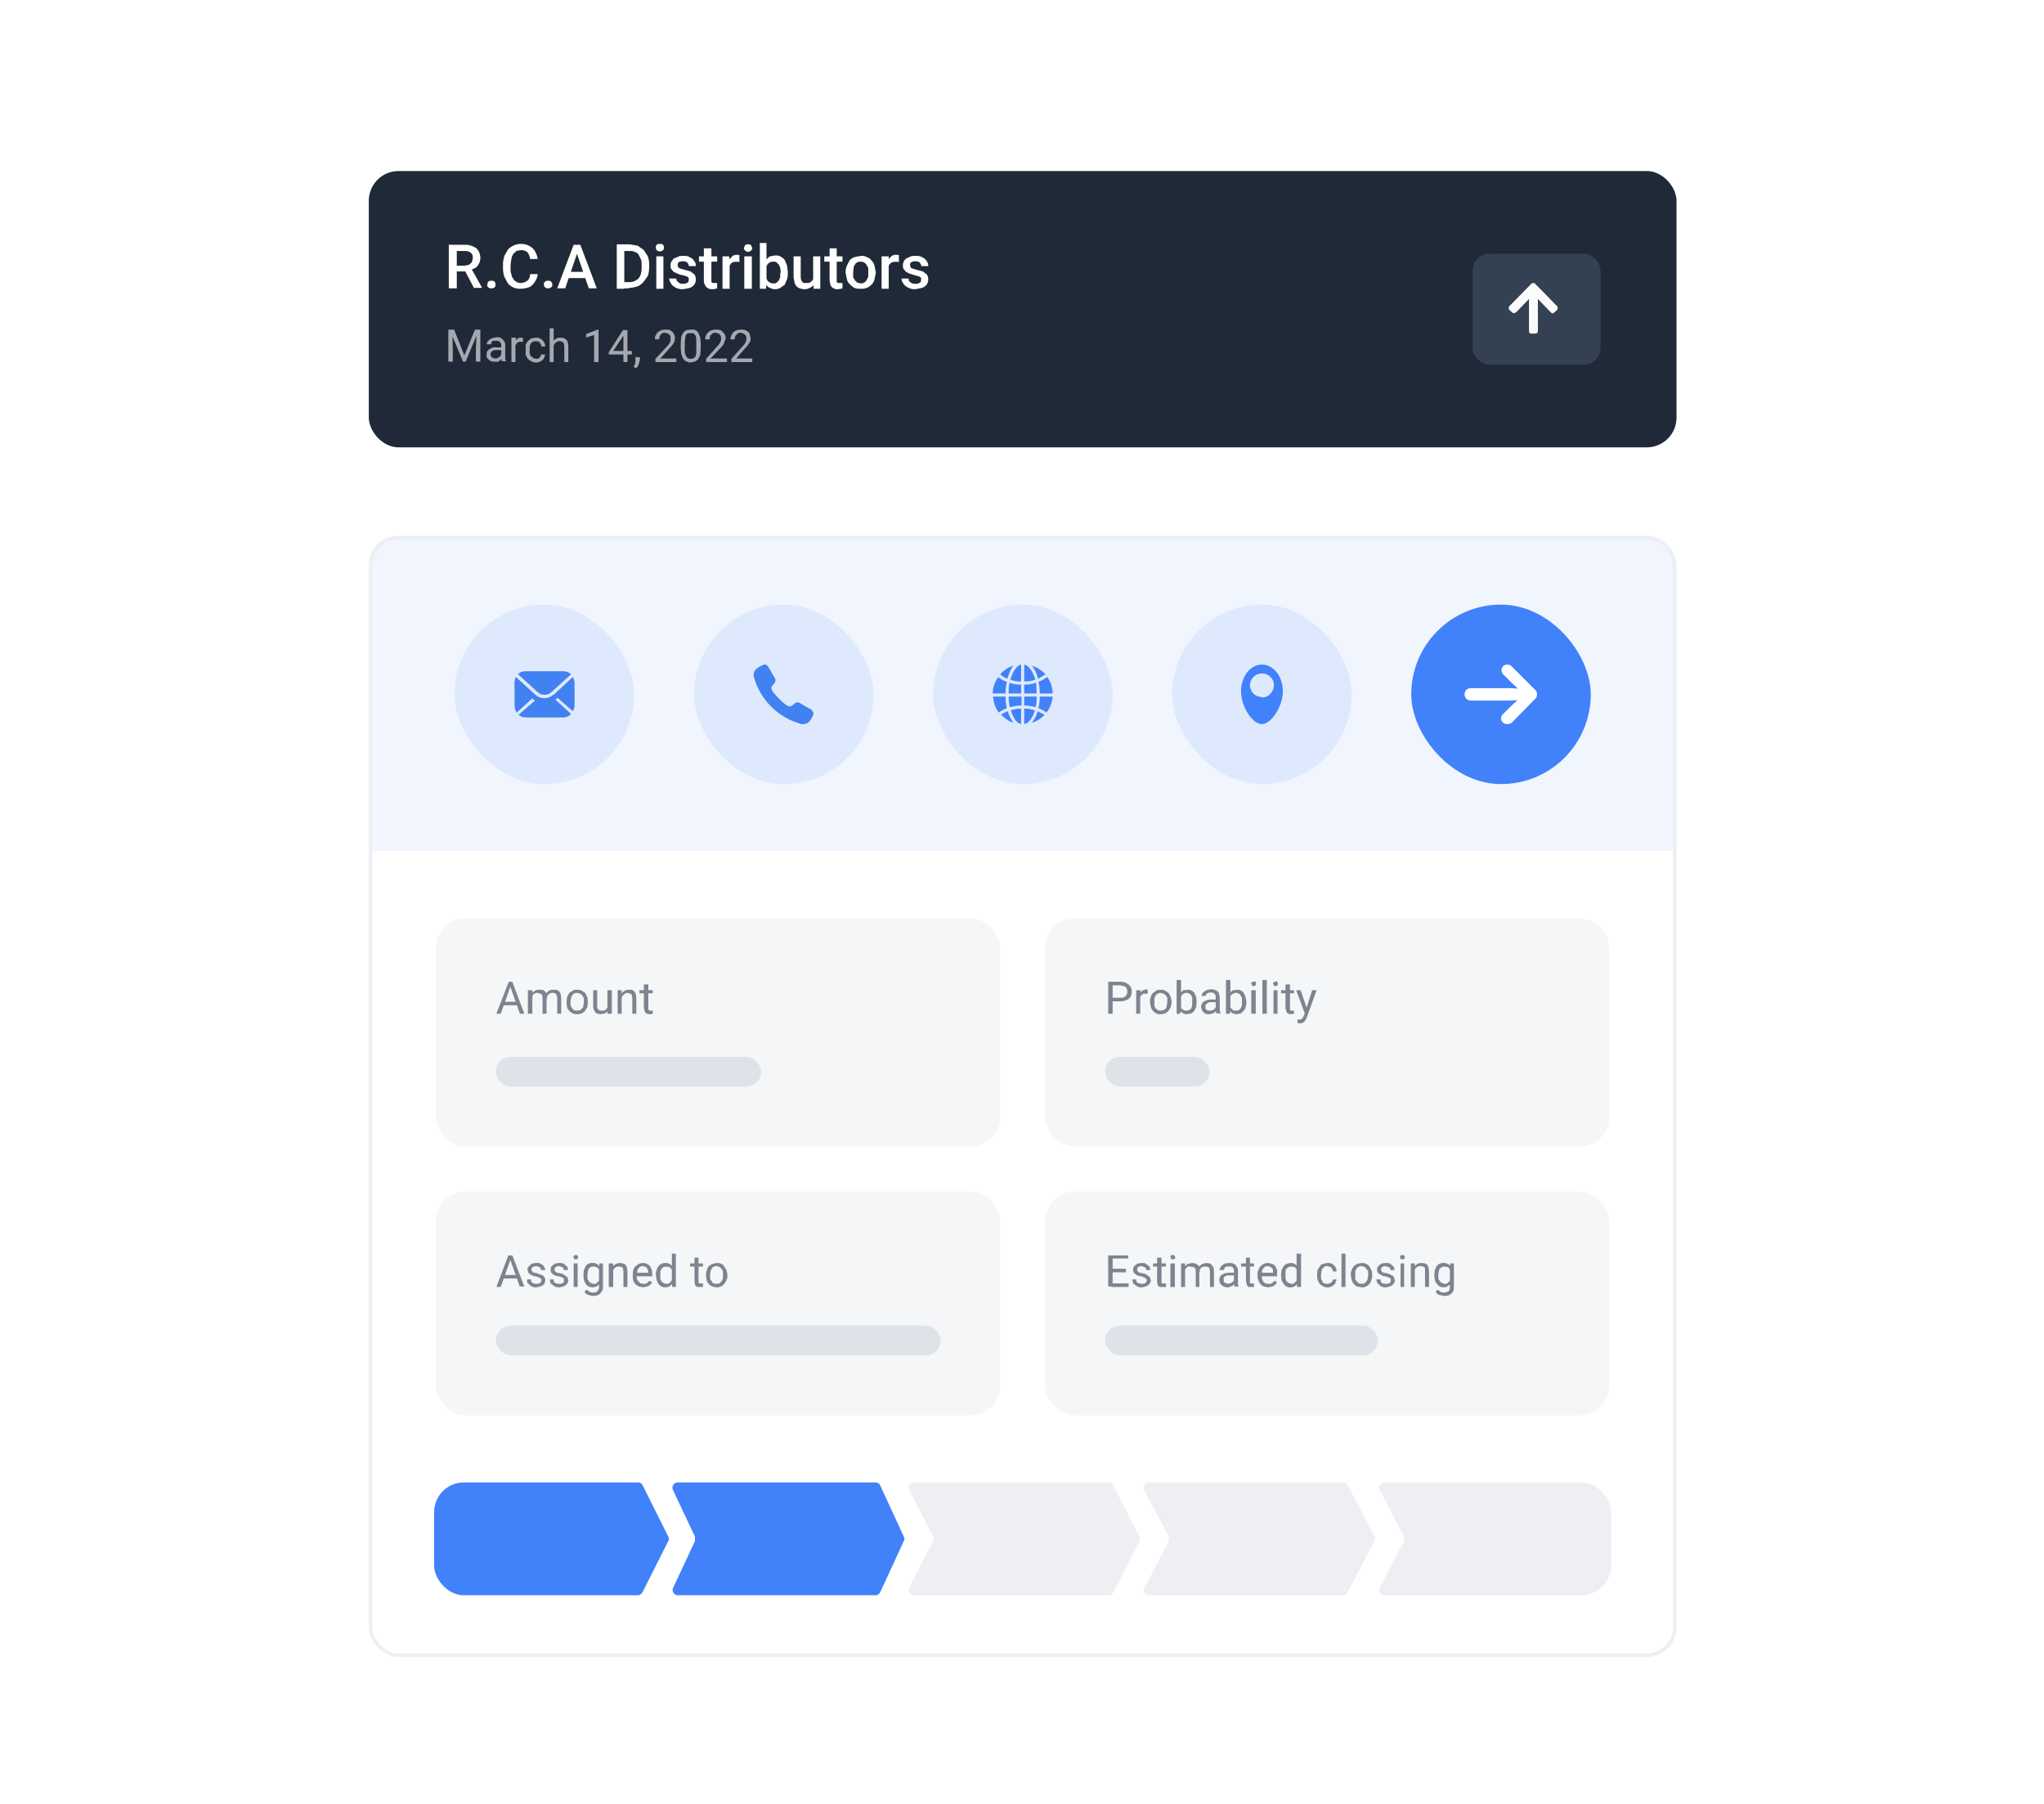 <svg xmlns="http://www.w3.org/2000/svg" fill="none" viewBox="0 0 460 406">
  <rect width="294.3" height="62.2" x="83" y="38.5" fill="#1F2937" rx="6.7"/>
  <path fill="#fff" d="M101.1 55.1h3.5a4 4 0 0 1 1.9.4c.5.2.9.5 1.2 1 .2.4.4 1 .4 1.5s-.1 1-.3 1.3c-.2.4-.4.7-.8 1l-1.1.5-.5.3h-3.1v-1.3h2.3l1-.2.6-.6.2-.9c0-.3 0-.6-.2-.9a1 1 0 0 0-.6-.5c-.3-.2-.6-.2-1-.2h-1.8v8.4H101V55Zm5.6 9.8-2.3-4.4h1.7l2.4 4.3h-1.8Zm3-.8c0-.3 0-.5.2-.7.2-.2.4-.2.7-.2.3 0 .5 0 .7.2.2.2.2.4.2.7 0 .2 0 .4-.2.6a1 1 0 0 1-.7.2 1 1 0 0 1-.7-.2.9.9 0 0 1-.3-.6Zm9.6-2.4h1.7c0 .6-.3 1.2-.6 1.7s-.7.9-1.2 1.2a6 6 0 0 1-2 .4 3.6 3.6 0 0 1-2.9-1.2l-.8-1.5a6 6 0 0 1-.3-2v-.7c0-.7.1-1.3.3-2l.8-1.4a4 4 0 0 1 2.9-1.3c.8 0 1.5.2 2 .5s1 .7 1.2 1.2c.3.5.5 1 .6 1.7h-1.7a3 3 0 0 0-.3-1c-.1-.3-.3-.6-.6-.7-.3-.2-.7-.3-1.2-.3l-1 .2-.7.7a3 3 0 0 0-.4 1l-.2 1.4v.8c0 .5 0 1 .2 1.3 0 .4.2.8.4 1 .1.3.4.6.7.7.2.2.6.3 1 .3s.8-.1 1.1-.3c.3-.1.5-.3.7-.6.2-.3.3-.7.3-1.1Zm3.1 2.4c0-.3 0-.5.3-.7.1-.2.4-.2.7-.2.2 0 .5 0 .6.2.2.2.3.4.3.7 0 .2 0 .4-.3.6a1 1 0 0 1-.6.2 1 1 0 0 1-.7-.2.9.9 0 0 1-.3-.6Zm7.7-7.7-2.9 8.5h-1.8l3.7-9.8h1.1v1.3Zm2.4 8.5-2.9-8.5-.1-1.3h1.1l3.7 9.8h-1.8Zm-.1-3.7v1.4h-5.3v-1.4h5.3Zm9.2 3.7h-2v-1.4h2c.6 0 1.1-.1 1.5-.4.5-.2.8-.6 1-1.1.2-.5.3-1 .3-1.8v-.5c0-.5 0-1-.2-1.4l-.5-1c-.2-.3-.5-.5-.9-.6-.3-.2-.7-.2-1.1-.2h-2.2V55h2.2l1.8.3 1.4 1 .9 1.4c.2.6.3 1.2.3 2v.4c0 .7-.1 1.4-.3 2l-1 1.4a4 4 0 0 1-1.4 1c-.5.1-1 .3-1.8.3Zm-1.1-9.8V65h-1.7V55h1.7Zm8.8 2.5V65h-1.6v-7.3h1.6Zm-1.7-1.9c0-.2 0-.4.2-.6.2-.2.4-.2.7-.2.3 0 .5 0 .7.2.2.2.2.4.2.6 0 .3 0 .5-.2.6a1 1 0 0 1-.7.3 1 1 0 0 1-.7-.3.8.8 0 0 1-.2-.6ZM155 63v-.4a1 1 0 0 0-.5-.4l-1-.3c-.4 0-.8-.2-1-.3l-.9-.4-.5-.6c-.2-.3-.2-.5-.2-.8 0-.3 0-.6.2-.9l.5-.7 1-.4c.3-.2.6-.2 1-.2.7 0 1.2 0 1.6.3.5.2.8.5 1 .8.3.4.4.7.4 1.2H155c0-.2 0-.4-.2-.6a1 1 0 0 0-.4-.4l-.7-.1-.7.1a1 1 0 0 0-.4.3.9.9 0 0 0 0 .8c0 .1 0 .2.2.3l.4.2.8.2 1.4.4.9.7c.2.3.3.7.3 1.1a1.9 1.9 0 0 1-.8 1.6 3 3 0 0 1-.9.4l-1.2.2a3 3 0 0 1-1.7-.4c-.4-.2-.8-.5-1-.9-.2-.3-.4-.7-.4-1.1h1.6c0 .3.1.5.3.7l.5.4.7.1.7-.1.5-.3.1-.5Zm6.4-5.3v1.2h-4.1v-1.2h4Zm-3-1.8h1.7v7.6l.3.2h.4a2.5 2.5 0 0 0 .6 0v1.2a4.1 4.1 0 0 1-1 .2c-.4 0-.8 0-1-.2-.3-.1-.6-.4-.7-.7-.2-.3-.3-.6-.3-1.1v-7.2Zm5.8 3.2V65h-1.6v-7.3h1.5l.1 1.4Zm2.2-1.4V59a3.2 3.2 0 0 0-1.4 0 1.4 1.4 0 0 0-.8.9l-.2.7h-.3l.1-1.3.4-1 .7-.7a1.8 1.8 0 0 1 1.3-.2h.2Zm2.8 0V65h-1.7v-7.3h1.7Zm-1.8-1.9.3-.6c.1-.2.4-.2.7-.2.2 0 .5 0 .6.2l.3.6c0 .3-.1.5-.3.6a1 1 0 0 1-.6.3 1 1 0 0 1-.7-.3.8.8 0 0 1-.3-.6Zm3.5-1.1h1.6v8.7l-.1 1.6H171V54.6Zm6.4 6.6v.1c0 .5 0 1-.2 1.5l-.5 1.2-1 .7a2 2 0 0 1-1.1.3c-.5 0-.9-.1-1.2-.3-.4-.1-.6-.4-.9-.7a4 4 0 0 1-.5-1.1l-.3-1.4V61c0-.5.2-1 .3-1.4l.5-1.1c.3-.3.5-.6.9-.8l1.1-.2c.5 0 1 0 1.3.3.3.1.6.4.9.7l.5 1.2.2 1.5Zm-1.6.1v-.1l-.1-1-.3-.7-.5-.5c-.2-.2-.4-.2-.8-.2l-.7.1-.5.4a2 2 0 0 0-.3.6l-.2.7V62l.3.9c.1.3.3.5.5.6.3.2.6.3 1 .3.3 0 .5 0 .7-.2l.5-.5.3-.8v-.9Zm7.3 1.8v-5.5h1.6V65h-1.5l-.1-2Zm.2-1.5h.6l-.2 1.4-.5 1c-.2.3-.5.6-.9.7-.3.2-.7.3-1.2.3a3 3 0 0 1-1-.2 2 2 0 0 1-.7-.4c-.2-.3-.4-.5-.5-.9l-.2-1.2v-4.7h1.6v4.7l.1.7.3.4.3.2h.5c.4 0 .8 0 1-.2.3-.2.5-.4.6-.7.2-.3.2-.7.2-1Zm6.4-4v1.2h-4.1v-1.2h4Zm-3-1.8h1.7v7.6l.3.2h.5a2.5 2.5 0 0 0 .5 0v1.2a4.1 4.1 0 0 1-1 .2c-.4 0-.7 0-1-.2-.3-.1-.5-.4-.7-.7l-.2-1.1v-7.2Zm3.7 5.5v-.1c0-.6.1-1 .3-1.5l.6-1.2a3 3 0 0 1 1-.7l1.5-.3c.5 0 1 0 1.4.3.4.1.8.4 1 .7.4.4.6.8.7 1.2l.3 1.5v.1l-.3 1.5c-.1.4-.3.8-.6 1.1a3 3 0 0 1-2.5 1c-.5 0-1 0-1.4-.2a3 3 0 0 1-1-.8c-.4-.3-.6-.7-.7-1.1l-.3-1.5Zm1.7-.1v1.1l.4.7.5.5.8.2a1.5 1.5 0 0 0 1.3-.7l.4-.8v-2l-.4-.7a1.5 1.5 0 0 0-1.3-.7c-.3 0-.6 0-.8.2-.2 0-.4.3-.5.5-.2.2-.3.5-.3.8l-.1.9Zm8-2.2V65h-1.6v-7.3h1.6V59Zm2.3-1.4V59a3.2 3.2 0 0 0-1.4 0 1.4 1.4 0 0 0-.9.9l-.1.7h-.4l.1-1.3.4-1 .7-.7a1.8 1.8 0 0 1 1.3-.2h.3Zm5 5.3v-.4a1 1 0 0 0-.6-.4l-1-.3-1-.3-.8-.4-.5-.6c-.2-.3-.2-.5-.2-.8 0-.3 0-.6.2-.9 0-.2.3-.5.5-.7l.9-.4c.3-.2.7-.2 1.2-.2.6 0 1 0 1.5.3.5.2.8.5 1 .8.3.4.4.7.4 1.2h-1.6c0-.2 0-.4-.2-.6a1 1 0 0 0-.4-.4l-.7-.1-.7.1a1 1 0 0 0-.4.3.9.9 0 0 0 0 .8l.1.3.5.2.7.2 1.5.4.9.7c.2.3.3.7.3 1.1a1.9 1.9 0 0 1-.8 1.6 3 3 0 0 1-1 .4l-1.1.2a3 3 0 0 1-1.7-.4c-.4-.2-.8-.5-1-.9-.3-.3-.4-.7-.4-1.1h1.6c0 .3 0 .5.2.7l.6.4.7.1.7-.1.5-.3.1-.5Z"/>
  <path fill="#fff" d="M101.3 74.2h.9l2.3 5.8 2.4-5.8h.9l-3 7.2h-.6l-3-7.2Zm-.3 0h.8l.1 4.4v2.8h-1v-7.2Zm6.3 0h.8v7.2h-1v-2.8l.2-4.4Zm5.5 6.2v-2.7c0-.2 0-.4-.2-.5 0-.2-.2-.3-.3-.4l-.6-.1h-.7a1 1 0 0 0-.4.4l-.1.4h-1l.2-.6.5-.5.6-.3 1-.2c.3 0 .6 0 1 .2l.6.6c.2.3.3.6.3 1v3.1l.2.5h-1V81l-.1-.5Zm.1-2.3v.7h-1.6l-.5.2-.3.3-.1.4.1.5.3.3.6.2a1.5 1.5 0 0 0 1.3-.7l.2-.5.4.5-.2.4a2.2 2.2 0 0 1-1 1 2 2 0 0 1-.8 0 2 2 0 0 1-1-.2l-.6-.5c-.2-.3-.2-.5-.2-.8l.1-.8.5-.5.8-.4a4 4 0 0 1 1 0h1ZM116 77v4.5h-.9V76h1v.9Zm1.7-1v1h-.2l-.3-.1-.5.1c-.2 0-.3.2-.4.3l-.3.4-.1.5-.3.2.1-1 .3-.7.5-.5a1.4 1.4 0 0 1 1.2-.1Zm2.9 4.8.6-.1.4-.4.2-.5h.9l-.3.9a2.2 2.2 0 0 1-1.8.9c-.4 0-.8-.1-1-.3a2 2 0 0 1-.8-.5l-.5-.9v-2.2c.1-.4.3-.6.5-.9l.7-.6 1-.2c.5 0 .9.1 1.2.3.3.1.5.4.7.7.2.3.3.6.3 1h-.9c0-.3 0-.5-.2-.6 0-.2-.2-.4-.4-.5l-.6-.1-.7.1-.5.5-.2.6v1.5l.2.6.5.4c.2.2.4.2.7.2Zm4-7v7.7h-.9v-7.6h1Zm-.2 4.8h-.4l.2-1 .4-.9a2 2 0 0 1 1.6-.7l.7.1.6.4.3.6.1.9v3.5h-.9V78l-.1-.7-.4-.4-.6-.1a1.3 1.3 0 0 0-1 .5 2 2 0 0 0-.5 1.3Zm10.3-4.4v7.3h-1v-6.1l-1.8.6v-.8l2.6-1h.2Zm7.5 4.8v.8H137v-.5l3.2-5h.8l-.8 1.4L138 79h4.1Zm-1-4.7v7.2h-.9v-7.2h1Zm2.8 6v.8l-.3 1c-.1.3-.3.6-.6.8l-.5-.4a2.8 2.8 0 0 0 .4-.9v-1.2h1Zm8.2.4v.8h-4.7v-.7l2.4-2.6.7-.8.3-.6v-1.2l-.5-.5-.7-.2c-.3 0-.5 0-.8.2l-.4.5-.2.8h-.9c0-.4 0-.8.3-1.1.1-.4.4-.6.8-.8.3-.2.7-.3 1.2-.3s.9 0 1.2.2c.3.2.6.4.7.7.2.3.3.6.3 1l-.1.6c0 .3-.2.5-.3.7a9.8 9.8 0 0 1-1 1.2l-1.9 2.1h3.6Zm5.5-3.4v1l-.1 1.6-.5 1-.7.5-1 .2c-.2 0-.5 0-.7-.2-.2 0-.5-.1-.6-.3a2 2 0 0 1-.5-.6l-.3-.9-.1-1.2v-1.1l.1-1.5.5-1 .7-.5 1-.1h.7a1.7 1.7 0 0 1 1.1 1l.3.9.1 1.2Zm-1 1.2v-2.2l-.1-.6-.3-.5a1 1 0 0 0-.4-.2h-1a1 1 0 0 0-.5.4 2 2 0 0 0-.2.7l-.1 1v2.3l.2.6.3.5.4.2.4.1.6-.1.5-.4.2-.7v-1Zm6.9 2.2v.8h-4.7v-.7l2.3-2.6.7-.8.3-.6.1-.6-.1-.6-.4-.5-.7-.2c-.3 0-.6 0-.8.2l-.5.5-.1.8h-1c0-.4.1-.8.3-1.1.2-.4.5-.6.8-.8.4-.2.8-.3 1.3-.3.4 0 .8 0 1.2.2l.7.7c.2.3.3.6.3 1 0 .2 0 .4-.2.6l-.2.7a10.1 10.1 0 0 1-1 1.2l-2 2.1h3.7Zm5.7 0v.8h-4.7v-.7l2.3-2.6.7-.8.3-.6.1-.6-.1-.6-.5-.5-.6-.2c-.4 0-.6 0-.8.2l-.5.5-.2.8h-.9c0-.4.1-.8.3-1.1.2-.4.4-.6.8-.8.3-.2.8-.3 1.3-.3.4 0 .8 0 1.1.2.4.2.6.4.8.7l.2 1v.6l-.4.7a9.8 9.8 0 0 1-1 1.2l-1.8 2.1h3.6Z" opacity=".6"/>
  <rect width="28.8" height="25" x="331.4" y="57.1" fill="#344152" rx="3.8"/>
  <path fill="#FBFBFB" d="m349.8 70.3.6-.5c.2-.3.2-.7 0-.9l-4.9-5a.6.6 0 0 0-.9 0l-4.9 5c-.2.2-.2.6 0 .9l.6.5c.2.3.6.2.9 0l2.9-3v7.2c0 .4.2.6.6.6h.8c.3 0 .6-.2.6-.6v-7.2l2.9 3c.2.3.6.3.8 0Z"/>
  <g filter="url(#a)">
    <g clip-path="url(#b)">
      <rect width="294.3" height="252.4" x="83" y="114.1" fill="#fff" rx="6.7"/>
      <path fill="#D9E6FC" fill-opacity=".4" d="M83 114.6h294.3v70.6H83z"/>
      <rect width="40.4" height="40.4" x="102.3" y="129.7" fill="#4181FA" fill-opacity=".1" rx="20.2"/>
      <path fill="#4181F2" fill-rule="evenodd" d="m116.1 146 4.4 4a3 3 0 0 0 4 0h.1l4.3-4c.2.4.4.8.4 1.3v5.2c0 .4-.2.8-.4 1.2l-3.4-3-.4.3-.1.1 3.5 3.2c-.4.5-1 .8-1.8.8h-8.4c-.6 0-1.1-.2-1.6-.6l3.7-3.2-.3-.2-.3-.3-3.5 3.2c-.3-.4-.5-1-.5-1.5v-5.2c0-.5.1-1 .3-1.3Zm10.6-1.3c.7 0 1.3.2 1.8.7l-4.4 4c-.9.8-2.2.8-3.1 0l-4.4-4c.4-.5 1-.7 1.7-.7h8.4Z" clip-rule="evenodd"/>
      <rect width="40.4" height="40.4" x="156.2" y="129.7" fill="#4181FA" fill-opacity=".1" rx="20.2"/>
      <path fill="#4181F2" fill-rule="evenodd" d="M180.1 156.5a15.1 15.1 0 0 1-10.4-10.4c-.4-1.6.7-2.2 2-2.8.3-.2.8-.2 1.2.4l1.5 2.6c.3.6 0 1-.5 1.6h-.1c-.3.4-.2 1 .2 1.5a18.7 18.7 0 0 0 2.8 2.8c.6.5 1.1.5 1.5.2.6-.5 1-.9 1.6-.6l2.6 1.5c.6.4.6 1 .5 1.3-.5 1-1 2-2.2 2h-.7Z" clip-rule="evenodd"/>
      <rect width="40.4" height="40.4" x="210" y="129.7" fill="#4181FA" fill-opacity=".1" rx="20.2"/>
      <path fill="#4181FA" fill-rule="evenodd" d="M229.8 153.1v3.5c-1-.2-1.8-1.4-2.3-3.1.7-.2 1.5-.4 2.3-.4Zm.7 0c.9 0 1.6.2 2.4.4-.5 1.7-1.4 2.9-2.4 3.1v-3.5Zm-3.7.6c.3 1 .8 2 1.3 2.6-1-.3-2-1-2.8-1.8.4-.3.9-.6 1.5-.8Zm6.7 0 1.6.8c-.8.8-1.8 1.5-2.9 1.8a7 7 0 0 0 1.3-2.5v-.1Zm-10-3.3h2.8c0 1 .1 1.8.3 2.6-.7.3-1.3.6-1.8 1-.8-1-1.2-2.2-1.3-3.6Zm13.4 0a6.7 6.7 0 0 1-1.4 3.6c-.5-.4-1.1-.7-1.8-1 .2-.8.3-1.7.3-2.6h2.9Zm-7 0v2c-1 0-1.8.2-2.6.4-.2-.7-.3-1.5-.3-2.4h2.8Zm3.4 0c0 .9 0 1.7-.3 2.4-.7-.2-1.6-.4-2.5-.4v-2h2.8Zm-8.7-4.4c.6.5 1.2.8 2 1.1a10 10 0 0 0-.3 2.5v.1h-2.9c0-1.3.5-2.6 1.2-3.6Zm2.6 1.3c.8.3 1.7.4 2.6.4v2H227c0-.8 0-1.6.2-2.4Zm6 0 .1 2.3v.1h-2.8v-2c1 0 1.8-.1 2.6-.4Zm2.5-1.3c.7 1 1.2 2.3 1.2 3.7H234c0-1-.1-1.8-.3-2.6.7-.3 1.3-.6 1.8-1Zm-5.9-2.8v3.8a6 6 0 0 1-2.4-.4c.5-1.8 1.4-3.2 2.4-3.4Zm.7 0c1 .2 2 1.6 2.5 3.4-.8.3-1.6.4-2.5.4v-3.8Zm-2.4.2c-.6.7-1 1.8-1.4 3-.6-.3-1.2-.6-1.6-1a7 7 0 0 1 3-2Zm4 0c1.3.4 2.3 1.1 3.2 2l-1.7 1a7.4 7.4 0 0 0-1.4-3Z" clip-rule="evenodd"/>
      <rect width="40.4" height="40.4" x="263.8" y="129.7" fill="#4181FA" fill-opacity=".1" rx="20.2"/>
      <path fill="#4181FA" fill-rule="evenodd" d="M284 156.6c2.1 0 4.7-4 4.7-7.4 0-3.3-2.1-6-4.7-6s-4.7 2.7-4.7 6c0 3.4 2.5 7.4 4.7 7.4Zm0-6c1.5 0 2.7-1.3 2.7-2.8 0-1.4-1.2-2.6-2.7-2.6a2.7 2.7 0 0 0-2.7 2.6c0 1.5 1.2 2.7 2.7 2.7Z" clip-rule="evenodd"/>
      <rect width="40.4" height="40.4" x="317.6" y="129.7" fill="#4181FA" rx="20.2"/>
      <path fill="#fff" fill-rule="evenodd" d="M339.3 156.6c.3 0 .7-.1 1-.4l5.2-5.3c.3-.2.4-.6.4-1s-.1-.8-.4-1l-5.3-5.3c-.2-.3-.6-.4-1-.4-.7 0-1.3.5-1.3 1.3 0 .4.2.7.5 1l1.8 1.8 1.4 1.3-1.7-.1H331c-.8 0-1.4.6-1.4 1.4 0 .8.6 1.4 1.4 1.4h8.8l1.7-.1-1.4 1.3-1.8 1.8c-.3.3-.5.6-.5 1 0 .7.6 1.3 1.4 1.3Z" clip-rule="evenodd"/>
      <path fill="#fff" d="M83 185.2h294.3v142.1H83z"/>
      <rect width="127" height="51.4" x="98.1" y="200.3" fill="#EDEFF3" fill-opacity=".5" rx="6.7"/>
      <path fill="#2E394C" d="m115 215.3-2.3 6.5h-1l2.8-7.2h.6v.7Zm2 6.5-2.3-6.5v-.7h.6l2.7 7.2h-1Zm0-2.7v.8h-4v-.8h4Zm2.8-1.6v4.3h-1v-5.3h1v1Zm-.2 1.4h-.4l.1-1 .4-.8.7-.5c.3-.2.6-.2 1-.2h.6a1.4 1.4 0 0 1 1 1v4.4h-.9v-3.5l-.1-.7c0-.1-.2-.3-.4-.3l-.6-.2c-.3 0-.5 0-.7.2-.2 0-.3.2-.4.4l-.2.6-.1.6Zm3.4-.5-.6.2c0-.3 0-.6.2-.8 0-.3.2-.5.4-.7.2-.3.4-.4.6-.5.3-.2.6-.2 1-.2h.7l.6.4.3.6.1.9v3.5h-.9v-3.5l-.1-.7-.4-.4a1.6 1.6 0 0 0-1.1 0l-.4.3-.3.4v.5Zm4.5.8v-.1l.1-1 .5-1 .8-.5c.3-.2.6-.2 1-.2s.7 0 1 .2l.8.5.5 1 .1 1-.1 1.2-.5.8a2.2 2.2 0 0 1-1.8.8c-.4 0-.7 0-1-.2a2.3 2.3 0 0 1-1.3-1.4l-.1-1.1Zm.9-.1v.8l.4.7.4.4.7.1.7-.1.4-.4c.2-.2.3-.4.3-.7l.1-.7v-.9a2 2 0 0 0-.4-.6c0-.2-.3-.3-.4-.4l-.7-.2c-.3 0-.5 0-.7.2-.2 0-.3.2-.4.4a2 2 0 0 0-.3.6l-.1.8Zm8.3 1.5v-4.1h1v5.3h-1v-1.2Zm.2-1.2h.4l-.1 1-.4.8-.6.5-1 .2-.7-.1c-.2 0-.4-.2-.6-.4l-.3-.6a3 3 0 0 1-.1-.9v-3.4h.9v4l.3.4.3.2h.3c.4 0 .7 0 1-.2l.5-.6.1-.9Zm3-1.8v4.2h-.9v-5.3h.9v1.1Zm-.2 1.3h-.3l.1-1 .5-.8a2 2 0 0 1 1.5-.7h.7l.6.4.3.6.1 1v3.4h-.9v-3.5l-.1-.7c0-.1-.2-.3-.4-.3l-.5-.2a1.4 1.4 0 0 0-1.1.6 2 2 0 0 0-.5 1.2Zm7.2-2.4v.7h-3v-.7h3Zm-2-1.3h1v5.7l.3.2h.7v.7a2.2 2.2 0 0 1-.7.1l-.6-.1a1 1 0 0 1-.5-.5l-.2-.8v-5.3Z" opacity=".6"/>
      <rect width="59.7" height="6.7" x="111.6" y="231.5" fill="#DEE2E9" rx="3.4"/>
      <rect width="127" height="50.4" x="98.1" y="261.8" fill="#F5F6F8" rx="6.7"/>
      <path fill="#2E394C" d="m115 276.8-2.3 6.5h-1l2.7-7.1h.6v.6Zm2 6.5-2.3-6.5v-.6h.6l2.7 7h-1Zm-.1-2.7v.8h-4v-.8h4Zm5 1.3-.1-.4-.4-.3-.8-.3c-.3 0-.5 0-.8-.2l-.6-.3c-.1-.1-.3-.2-.3-.4l-.2-.6c0-.2 0-.4.2-.6l.4-.4c.1-.2.3-.3.6-.4l.8-.1c.4 0 .8 0 1 .2.4.2.6.4.7.6.2.3.3.5.3.8h-1v-.4a1 1 0 0 0-.4-.3l-.6-.2-.6.1-.4.3a.7.7 0 0 0 0 .7l.2.2.3.2.6.1 1.1.4c.3.1.5.3.6.5.2.2.2.4.2.7a1.4 1.4 0 0 1-.5 1.1 2 2 0 0 1-.7.3l-.8.2c-.5 0-.9-.1-1.2-.3l-.7-.6c-.2-.3-.2-.6-.2-.9h.9c0 .3 0 .5.2.6.1.2.3.3.4.3a1.9 1.9 0 0 0 1.2 0c.2 0 .3-.1.4-.3l.1-.3Zm5 0v-.4l-.3-.3-.8-.3c-.3 0-.6 0-.8-.2-.3 0-.5-.2-.6-.3l-.4-.4-.1-.6.1-.6.4-.4.6-.4.8-.1c.4 0 .8 0 1.1.2l.7.6c.2.3.2.5.2.8h-.9l-.1-.4a1 1 0 0 0-.4-.3l-.6-.2-.6.1-.3.3a.7.7 0 0 0 0 .7l.1.2.4.2.6.1c.4.1.8.2 1 .4l.7.5.2.7a1.4 1.4 0 0 1-.6 1.1 2 2 0 0 1-.6.3l-.8.2c-.5 0-.9-.1-1.2-.3l-.8-.6-.2-.9h.9c0 .3 0 .5.2.6.1.2.3.3.5.3a1.9 1.9 0 0 0 1.2 0l.4-.3v-.3Zm3.1-4v5.4h-.9V278h1Zm-1-1.3.2-.4.4-.1.4.1.1.4-.1.4-.4.1-.4-.1-.1-.4Zm5.9 1.4h.8v5.1c0 .5 0 .9-.3 1.2-.2.4-.4.6-.8.8a2.5 2.5 0 0 1-1.8.1l-.7-.2-.6-.6.5-.5.7.5a1.8 1.8 0 0 0 1.5 0c.2 0 .3-.2.4-.4.2-.3.2-.5.2-.8v-4l.1-1.2Zm-3.6 2.7v-.1l.1-1.1.4-.9a1.8 1.8 0 0 1 1.6-.7c.3 0 .6 0 .8.2.3 0 .5.3.6.5.2.2.4.4.5.8l.2 1v.5l-.2 1-.5.8a1 1 0 0 1-.6.5 2.1 2.1 0 0 1-1.7 0 2 2 0 0 1-.7-.6l-.4-.9-.1-1Zm.9-.1v.8l.3.6.4.4.7.2c.3 0 .5 0 .7-.2l.5-.5.2-.7V280l-.1-.5-.3-.4-.4-.3-.6-.1-.7.1-.4.4a2 2 0 0 0-.2.6l-.1.8Zm5.8-1.5v4.2h-1V278h1v1.1Zm-.2 1.3h-.4c0-.4 0-.7.2-1 0-.3.2-.6.4-.8a2 2 0 0 1 1.5-.7l.7.1.6.3.3.6.1 1v3.4h-.9v-3.5l-.1-.7c0-.1-.2-.3-.4-.3l-.5-.1a1.3 1.3 0 0 0-1.1.5 2 2 0 0 0-.4 1.2Zm7 3-1-.2a2.3 2.3 0 0 1-1.3-1.4 3 3 0 0 1-.1-1v-.2l.1-1.1c.2-.4.3-.7.6-.9a2.2 2.2 0 0 1 2.5-.5l.7.5.4.9.1 1v.4h-4v-.8h3.1l-.1-.7-.4-.6-.7-.2a1.2 1.2 0 0 0-1 .5 2 2 0 0 0-.3.7l-.1.8v.9l.4.6.5.4.6.1c.3 0 .6 0 .8-.2l.6-.5.6.4-.5.5a2 2 0 0 1-.6.4l-1 .2Zm6.4-1.2v-6.4h.9v7.5h-.8l-.1-1Zm-3.6-1.5v-.1c0-.4 0-.8.2-1.1 0-.3.2-.6.4-.9a2 2 0 0 1 1.5-.7c.4 0 .6 0 .9.2.2 0 .5.3.6.5l.4.8.2 1v.5c0 .3 0 .7-.2 1 0 .3-.2.6-.4.8l-.6.5a2.1 2.1 0 0 1-1.7 0 2 2 0 0 1-.7-.6c-.2-.2-.3-.5-.4-.9l-.2-1Zm1-.1v.8c0 .3.2.5.3.6 0 .2.2.3.4.4l.6.2c.3 0 .6 0 .8-.2l.4-.5c.2-.2.3-.4.3-.7V280c0-.1 0-.3-.2-.5l-.2-.4c-.2-.1-.3-.3-.5-.3l-.6-.1-.6.1-.4.4a2 2 0 0 0-.3.6v.8Zm9.6-2.6v.7h-2.9v-.7h2.9Zm-2-1.3h1v5.7l.3.1h.3a1.5 1.5 0 0 0 .4 0v.8h-1.3a1 1 0 0 1-.5-.5l-.1-.9v-5.2Zm2.7 4v-.1c0-.4 0-.8.2-1 0-.4.2-.7.4-1l.8-.5 1-.2c.3 0 .7 0 1 .2.3.1.5.3.7.6l.5.8.2 1v.2c0 .4 0 .7-.2 1-.1.4-.3.6-.5.9a2.2 2.2 0 0 1-1.7.8l-1-.2a2.3 2.3 0 0 1-1.3-1.5l-.1-1Zm.9-.1v.8c.1.3.2.5.4.6 0 .2.2.4.4.5l.7.1.6-.1.5-.5.3-.6v-1.6l-.3-.6-.5-.4-.6-.2c-.3 0-.5 0-.7.2-.2 0-.3.2-.4.4a2 2 0 0 0-.3.6l-.1.8Z" opacity=".6"/>
      <rect width="100.1" height="6.7" x="111.6" y="292" fill="#DEE2E9" rx="3.4"/>
      <rect width="127" height="51.4" x="235.2" y="200.3" fill="#F5F6F8" rx="6.7"/>
      <path fill="#2E394C" d="M252.1 219h-1.9v-.8h2c.3 0 .6 0 .8-.2.3 0 .4-.2.5-.5.2-.2.2-.4.2-.7 0-.2 0-.5-.2-.7 0-.2-.2-.4-.5-.5l-.9-.2h-1.7v6.4h-1v-7.2h2.7c.6 0 1 .1 1.4.3.4.2.7.5.9.8.2.3.3.7.3 1.1 0 .5-.1.9-.3 1.2-.2.3-.5.6-.9.7-.4.2-.8.3-1.4.3Zm4.5-1.7v4.5h-.9v-5.3h1v.8Zm1.7-.9v.9h-1l-.4.3-.3.4-.1.6-.3.1.1-.9.3-.7.5-.5a1.4 1.4 0 0 1 1.2-.2Zm.5 2.8v-.1c0-.4 0-.8.2-1 0-.4.2-.7.5-1l.7-.5c.3-.2.6-.2 1-.2s.7 0 1 .2l.8.5.5 1 .2 1-.2 1.2-.5.8a2.2 2.2 0 0 1-1.8.8c-.3 0-.7 0-1-.2a2.3 2.3 0 0 1-1.2-1.4l-.2-1.1Zm1-.1v.8c0 .3.2.5.3.7l.5.4.6.1.7-.1.5-.4.2-.7.1-.7v-.9a2 2 0 0 0-.3-.6l-.5-.4-.7-.2c-.2 0-.4 0-.6.2-.2 0-.4.2-.5.4a2 2 0 0 0-.3.6v.8Zm5-4.9h1v6.6l-.2 1h-.8v-7.6Zm4.5 4.9-.1 1.2-.4.8c-.2.3-.4.5-.7.6l-.9.2c-.3 0-.6 0-.9-.2-.2 0-.4-.3-.6-.5l-.4-.8a5 5 0 0 1-.2-1v-.5c0-.4 0-.7.2-1 0-.4.2-.6.4-.8l.6-.6 1-.1c.3 0 .6 0 .8.2.3 0 .5.3.7.5l.4.9.1 1Zm-1 0v-.8a2 2 0 0 0-.2-.6 1.2 1.2 0 0 0-1.1-.6c-.2 0-.4 0-.6.2-.2 0-.3.1-.4.3l-.3.4-.2.6v1.1c0 .3.2.5.3.7 0 .2.3.4.5.5.2.2.4.2.7.2l.6-.1.5-.4.2-.7v-.7Zm5.3 1.8V218l-.1-.5-.4-.4-.6-.1-.6.1a1 1 0 0 0-.4.3l-.2.4h-.9c0-.1 0-.3.2-.5 0-.2.2-.4.4-.5l.7-.4.8-.1c.4 0 .8 0 1 .2.4.1.6.3.8.6l.2 1v3l.2.5v.1h-1v-.9Zm.2-2.3v.6h-1.6l-.6.3-.3.3v.9l.4.3.5.1a1.5 1.5 0 0 0 1.3-.6l.2-.5.4.4-.2.5a2.2 2.2 0 0 1-1.8 1 2 2 0 0 1-1-.2l-.6-.6-.2-.8c0-.3 0-.5.2-.7 0-.3.2-.4.5-.6l.7-.3a4 4 0 0 1 1-.1h1Zm2.1-4.4h1v6.6l-.1 1h-.9v-7.6Zm4.6 4.9c0 .5 0 .8-.2 1.2 0 .3-.2.6-.4.8l-.6.6-1 .2c-.2 0-.5 0-.8-.2-.3 0-.5-.3-.6-.5l-.5-.8a5 5 0 0 1-.2-1v-.5l.2-1c.1-.4.3-.6.5-.8.1-.3.3-.4.6-.6l.9-.1c.3 0 .6 0 .9.2.2 0 .4.3.6.5l.4.9.2 1Zm-1 0v-.8a2 2 0 0 0-.3-.6 1.2 1.2 0 0 0-1-.6c-.3 0-.5 0-.6.2-.2 0-.4.1-.5.3l-.3.4-.1.6v1.1l.2.7.5.5c.2.2.5.2.8.2l.6-.1.4-.4.3-.7v-.7Zm3.1-2.6v5.3h-1v-5.3h1Zm-1-1.4c0-.2 0-.3.2-.4l.4-.2c.1 0 .3 0 .4.2l.1.4-.1.3-.4.2c-.2 0-.4 0-.4-.2l-.2-.3Zm3.5-.9v7.6h-1v-7.6h1Zm2.4 2.3v5.3h-.9v-5.3h1Zm-1-1.4c0-.2 0-.3.2-.4l.4-.2c.1 0 .3 0 .4.2l.1.4-.1.3-.4.2c-.2 0-.3 0-.4-.2l-.2-.3Zm4.7 1.4v.7h-2.9v-.7h3Zm-1.9-1.3h1v5.7l.2.2h.7v.7h-.2l-.5.1-.6-.1a1 1 0 0 1-.4-.5l-.2-.8v-5.3Zm4.5 6 1.5-4.7h1l-2.2 6.1a3.4 3.4 0 0 1-.5.9 1.4 1.4 0 0 1-1.4.4h-.2v-.8h.8l.3-.3.3-.5.4-1Zm-1.1-4.7 1.4 4.1.2 1-.6.3-2-5.4h1Z" opacity=".6"/>
      <rect width="23.5" height="6.7" x="248.7" y="231.5" fill="#DEE2E9" rx="3.4"/>
      <rect width="127" height="50.4" x="235.2" y="261.8" fill="#F5F6F8" rx="6.7"/>
      <path fill="#2E394C" d="M254 282.5v.8h-3.8v-.8h3.8Zm-3.6-6.3v7h-1v-7h1Zm3 3v.8h-3.2v-.8h3.3Zm.5-3v.7h-3.7v-.7h3.7Zm4.2 5.7-.1-.4-.4-.3-.7-.3c-.3 0-.6 0-.8-.2-.3 0-.5-.2-.6-.3l-.4-.4-.1-.6.1-.6.4-.4.6-.4.8-.1c.4 0 .8 0 1 .2l.8.6.2.8h-.9l-.1-.4a1 1 0 0 0-.4-.3l-.6-.2-.6.1-.3.3a.7.7 0 0 0 0 .7l.1.2.4.2.6.1c.4.1.8.2 1 .4l.7.5.2.7a1.4 1.4 0 0 1-.6 1.1 2 2 0 0 1-.6.3l-.9.2a2 2 0 0 1-1.1-.3l-.8-.6-.2-.9h.9c0 .3 0 .5.2.6.1.2.3.3.5.3a1.9 1.9 0 0 0 1.2 0c.1 0 .3-.1.3-.3l.2-.3Zm4.3-4v.8h-2.9v-.7h2.9Zm-2-1.2h1v5.7l.3.1h.3a1.5 1.5 0 0 0 .4 0v.8H261a1 1 0 0 1-.5-.5l-.1-.9v-5.2Zm4 1.3v5.3h-1V278h1Zm-1-1.4.1-.4.4-.1.4.1.2.4c0 .1 0 .3-.2.4l-.4.1-.4-.1v-.4Zm3.3 2.4v4.3h-.9V278h.9v1Zm-.2 1.4h-.4c0-.4 0-.7.2-1 0-.3.2-.6.4-.8l.6-.5 1-.2.6.1a1.4 1.4 0 0 1 1 .9v4.4h-.8v-3.5c0-.3 0-.5-.2-.7 0-.1-.2-.3-.4-.3l-.6-.1h-.6l-.5.5-.2.6v.6Zm3.5-.5-.6.2v-.8l.5-.7.7-.5.8-.2.8.1c.2 0 .4.2.5.4l.4.5.1.9v3.5h-.9v-3.5l-.1-.7c-.1-.2-.3-.3-.4-.3a1.6 1.6 0 0 0-1.1 0 1 1 0 0 0-.4.2l-.3.4v.5Zm7.7 2.5v-2.8c0-.2 0-.3-.2-.5 0-.2-.2-.3-.3-.4H276a1 1 0 0 0-.4.3l-.2.5h-.9c0-.2 0-.4.2-.6 0-.2.2-.4.4-.5l.6-.4 1-.1c.3 0 .6 0 1 .2.2.1.5.3.6.6.2.2.3.6.3 1v3c0 .2 0 .3.2.5h-1v-.4l-.1-.4Zm.1-2.3v.6h-1.6l-.5.2-.3.3v.9c.1.2.2.3.4.3l.5.2.8-.2.5-.4.2-.5.3.4-.1.5a2.1 2.1 0 0 1-1 .8 2 2 0 0 1-.8.2 2 2 0 0 1-1-.3l-.6-.5-.2-.8c0-.3 0-.5.2-.8 0-.2.2-.4.5-.5.2-.1.4-.3.7-.3a4 4 0 0 1 1-.1h1Zm4.4-2.1v.7h-2.9v-.7h2.9Zm-1.9-1.3h1v5.7l.2.1h.3a1.5 1.5 0 0 0 .4 0v.8H281a1 1 0 0 1-.4-.5l-.2-.9v-5.2Zm5.1 6.7-1-.2a2.3 2.3 0 0 1-1.2-1.4 3 3 0 0 1-.2-1v-.2c0-.4 0-.8.2-1.1a2.2 2.2 0 0 1 3-1.4c.4.1.6.3.8.5l.4.9v1.4h-3.9v-.8h3v-.7l-.5-.6-.7-.2a1.2 1.2 0 0 0-1 .5 2 2 0 0 0-.3.7v1.7l.3.6.5.4.7.1c.3 0 .6 0 .8-.2l.6-.5.5.4-.4.5a2 2 0 0 1-.7.4l-.9.2Zm6.4-1.2v-6.4h1v7.5h-.9v-1Zm-3.5-1.5v-.1l.1-1.1.5-.9.6-.5.9-.2c.3 0 .6 0 .9.2.2 0 .4.3.6.5l.4.8.2 1v.5l-.2 1-.4.8-.6.5a2.1 2.1 0 0 1-1.8 0 2 2 0 0 1-.6-.6 2 2 0 0 1-.5-.9l-.1-1Zm1-.1v.8l.2.6.5.4.6.2c.3 0 .5 0 .7-.2l.5-.5.3-.7V280l-.2-.5-.3-.4c0-.1-.2-.3-.4-.3l-.6-.1-.6.1-.5.4a2 2 0 0 0-.2.6v.8Zm9.4 2 .6-.1.5-.4.2-.5h.8l-.3.9a2.2 2.2 0 0 1-1.8.9c-.4 0-.7-.1-1-.3a2 2 0 0 1-.7-.5l-.5-.9-.1-1v-.2l.1-1 .5-.8c.2-.3.4-.5.7-.6l1-.2c.4 0 .8 0 1.1.2.3.2.6.4.7.7.2.3.3.6.3 1h-.8l-.2-.6-.4-.4-.7-.2c-.3 0-.5 0-.7.2l-.4.4a2 2 0 0 0-.2.6l-.1.7v.9l.3.6c0 .2.2.3.4.5l.7.1Zm4.1-6.8v7.5h-.9v-7.5h1Zm1.2 4.9v-.1c0-.4 0-.8.2-1 0-.4.3-.7.5-1l.7-.5 1-.2c.4 0 .7 0 1 .2.3.1.6.3.8.6l.4.8c.2.3.2.7.2 1v.2c0 .4 0 .7-.2 1 0 .4-.2.6-.4.9a2.2 2.2 0 0 1-1.8.8l-1-.2a2.3 2.3 0 0 1-1.2-1.5l-.2-1Zm1-.1v.8c0 .3.2.5.3.6l.5.5.6.1.7-.1.4-.5c.2-.1.2-.3.3-.6l.1-.7v-.9l-.4-.6-.4-.4-.7-.2c-.2 0-.5 0-.6.2-.2 0-.4.2-.5.4a2 2 0 0 0-.3.6v.8Zm8 1.3v-.4l-.4-.3-.8-.3c-.3 0-.6 0-.8-.2l-.6-.3-.4-.4-.1-.6.1-.6.4-.4.6-.4.8-.1c.5 0 .8 0 1.1.2l.7.6c.2.3.2.5.2.8h-.9v-.4a1 1 0 0 0-.5-.3l-.6-.2-.6.1-.3.3a.7.7 0 0 0 0 .7l.1.2.4.2.6.1c.4.1.8.2 1 .4.4.1.6.3.7.5l.2.7a1.4 1.4 0 0 1-.6 1.1 2 2 0 0 1-.6.3l-.8.2c-.5 0-.9-.1-1.2-.3l-.7-.6-.3-.9h1l.1.6c.2.2.3.3.5.3a1.9 1.9 0 0 0 1.2 0c.2 0 .3-.1.4-.3l.1-.3Zm3-4v5.4h-.8V278h.9Zm-1-1.3.2-.4.4-.1.4.1.2.4-.2.4-.4.1-.4-.1-.1-.4Zm3.4 2.5v4.2h-.9V278h.9v1.1Zm-.2 1.3h-.4c0-.4 0-.7.2-1 0-.3.2-.6.4-.8a2 2 0 0 1 1.6-.7l.7.1c.2 0 .3.2.5.3l.3.6.1 1v3.4h-.9V279l-.4-.3-.6-.1a1.3 1.3 0 0 0-1.1.5 2 2 0 0 0-.4 1.2Zm8.2-2.4h.8v5.1c0 .5 0 .9-.2 1.2-.2.4-.5.6-.8.8a2.5 2.5 0 0 1-1.8.1l-.8-.2-.5-.6.4-.5.7.5a1.8 1.8 0 0 0 1.5 0c.2 0 .3-.2.5-.4l.1-.8v-4l.1-1.2Zm-3.6 2.7v-.1l.1-1.1.4-.9a1.9 1.9 0 0 1 1.6-.7c.3 0 .6 0 .8.2.3 0 .5.3.7.5l.4.8.2 1v.5l-.2 1-.4.8-.7.5a2.1 2.1 0 0 1-1.7 0 2 2 0 0 1-.6-.6 2 2 0 0 1-.5-.9l-.1-1Zm.9-.1v.8l.3.6.5.4.6.2c.3 0 .5 0 .7-.2l.5-.5.3-.7V280l-.2-.5-.3-.4c-.1-.1-.2-.3-.4-.3l-.6-.1-.6.1-.5.4a2 2 0 0 0-.2.6l-.1.8Z" opacity=".6"/>
      <rect width="61.4" height="6.7" x="248.7" y="292" fill="#DEE2E9" rx="3.4"/>
      <g fill-rule="evenodd" clip-path="url(#c)" clip-rule="evenodd">
        <path fill="#4181FA" d="M143.6 327.3c.4 0 .8.2 1 .6l5.8 11.6c.2.3.2.7 0 1l-5.8 11.5c-.2.4-.6.7-1 .7H98.9c-.7 0-1.2-.6-1.2-1.2v-23c0-.7.5-1.2 1.2-1.2h44.7Zm53.4 0c.5 0 1 .3 1.1.7l5.3 11.5c.2.3.2.7 0 1l-5.3 11.5c-.2.4-.6.7-1 .7h-44.6c-.8 0-1.4-1-1-1.7l4.9-10.5v-1l-5-10.6c-.3-.7.3-1.6 1.1-1.6h44.6Z"/>
        <path fill="#EDEFF3" d="M249.5 327.3c.5 0 .9.2 1 .6l5.9 11.6c.2.3.2.7 0 1l-5.8 11.5c-.2.4-.6.7-1 .7h-44c-.9 0-1.4-1-1-1.7l5.4-10.5a1 1 0 0 0 0-1l-5.4-10.5c-.4-.8.1-1.7 1-1.7h44Zm52.8 0c.4 0 .8.2 1 .6l6 11.5c.2.4.2.8 0 1.1l-6 11.5c-.2.4-.6.7-1 .7h-43.7c-1 0-1.5-1-1-1.7l5.4-10.5a1 1 0 0 0 0-1l-5.5-10.5c-.4-.8.2-1.7 1-1.7h43.8Zm59.1 0c.7 0 1.2.5 1.2 1.2v23c0 .6-.5 1.2-1.2 1.2h-49.9c-.8 0-1.4-1-1-1.7l5.5-10.5v-1l-5.5-10.5c-.4-.8.2-1.7 1-1.7h50Z"/>
      </g>
    </g>
    <rect width="293.5" height="251.6" x="83.4" y="114.6" stroke="#EDEFF3" stroke-width=".8" rx="6.3"/>
  </g>
  <defs>
    <clipPath id="b">
      <rect width="294.3" height="252.4" x="83" y="114.1" fill="#fff" rx="6.7"/>
    </clipPath>
    <clipPath id="c">
      <rect width="264.9" height="25.4" x="97.7" y="327.3" fill="#fff" rx="6.7"/>
    </clipPath>
    <filter id="a" width="307.1" height="265.1" x="76.6" y="114.1" color-interpolation-filters="sRGB" filterUnits="userSpaceOnUse">
      <feFlood flood-opacity="0" result="BackgroundImageFix"/>
      <feColorMatrix in="SourceAlpha" result="hardAlpha" values="0 0 0 0 0 0 0 0 0 0 0 0 0 0 0 0 0 0 127 0"/>
      <feOffset dy="6.4"/>
      <feGaussianBlur stdDeviation="3.2"/>
      <feColorMatrix values="0 0 0 0 0.828 0 0 0 0 0.835 0 0 0 0 0.846 0 0 0 0.3 0"/>
      <feBlend in2="BackgroundImageFix" result="effect1_dropShadow_537_48766"/>
      <feBlend in="SourceGraphic" in2="effect1_dropShadow_537_48766" result="shape"/>
    </filter>
  </defs>
</svg>
